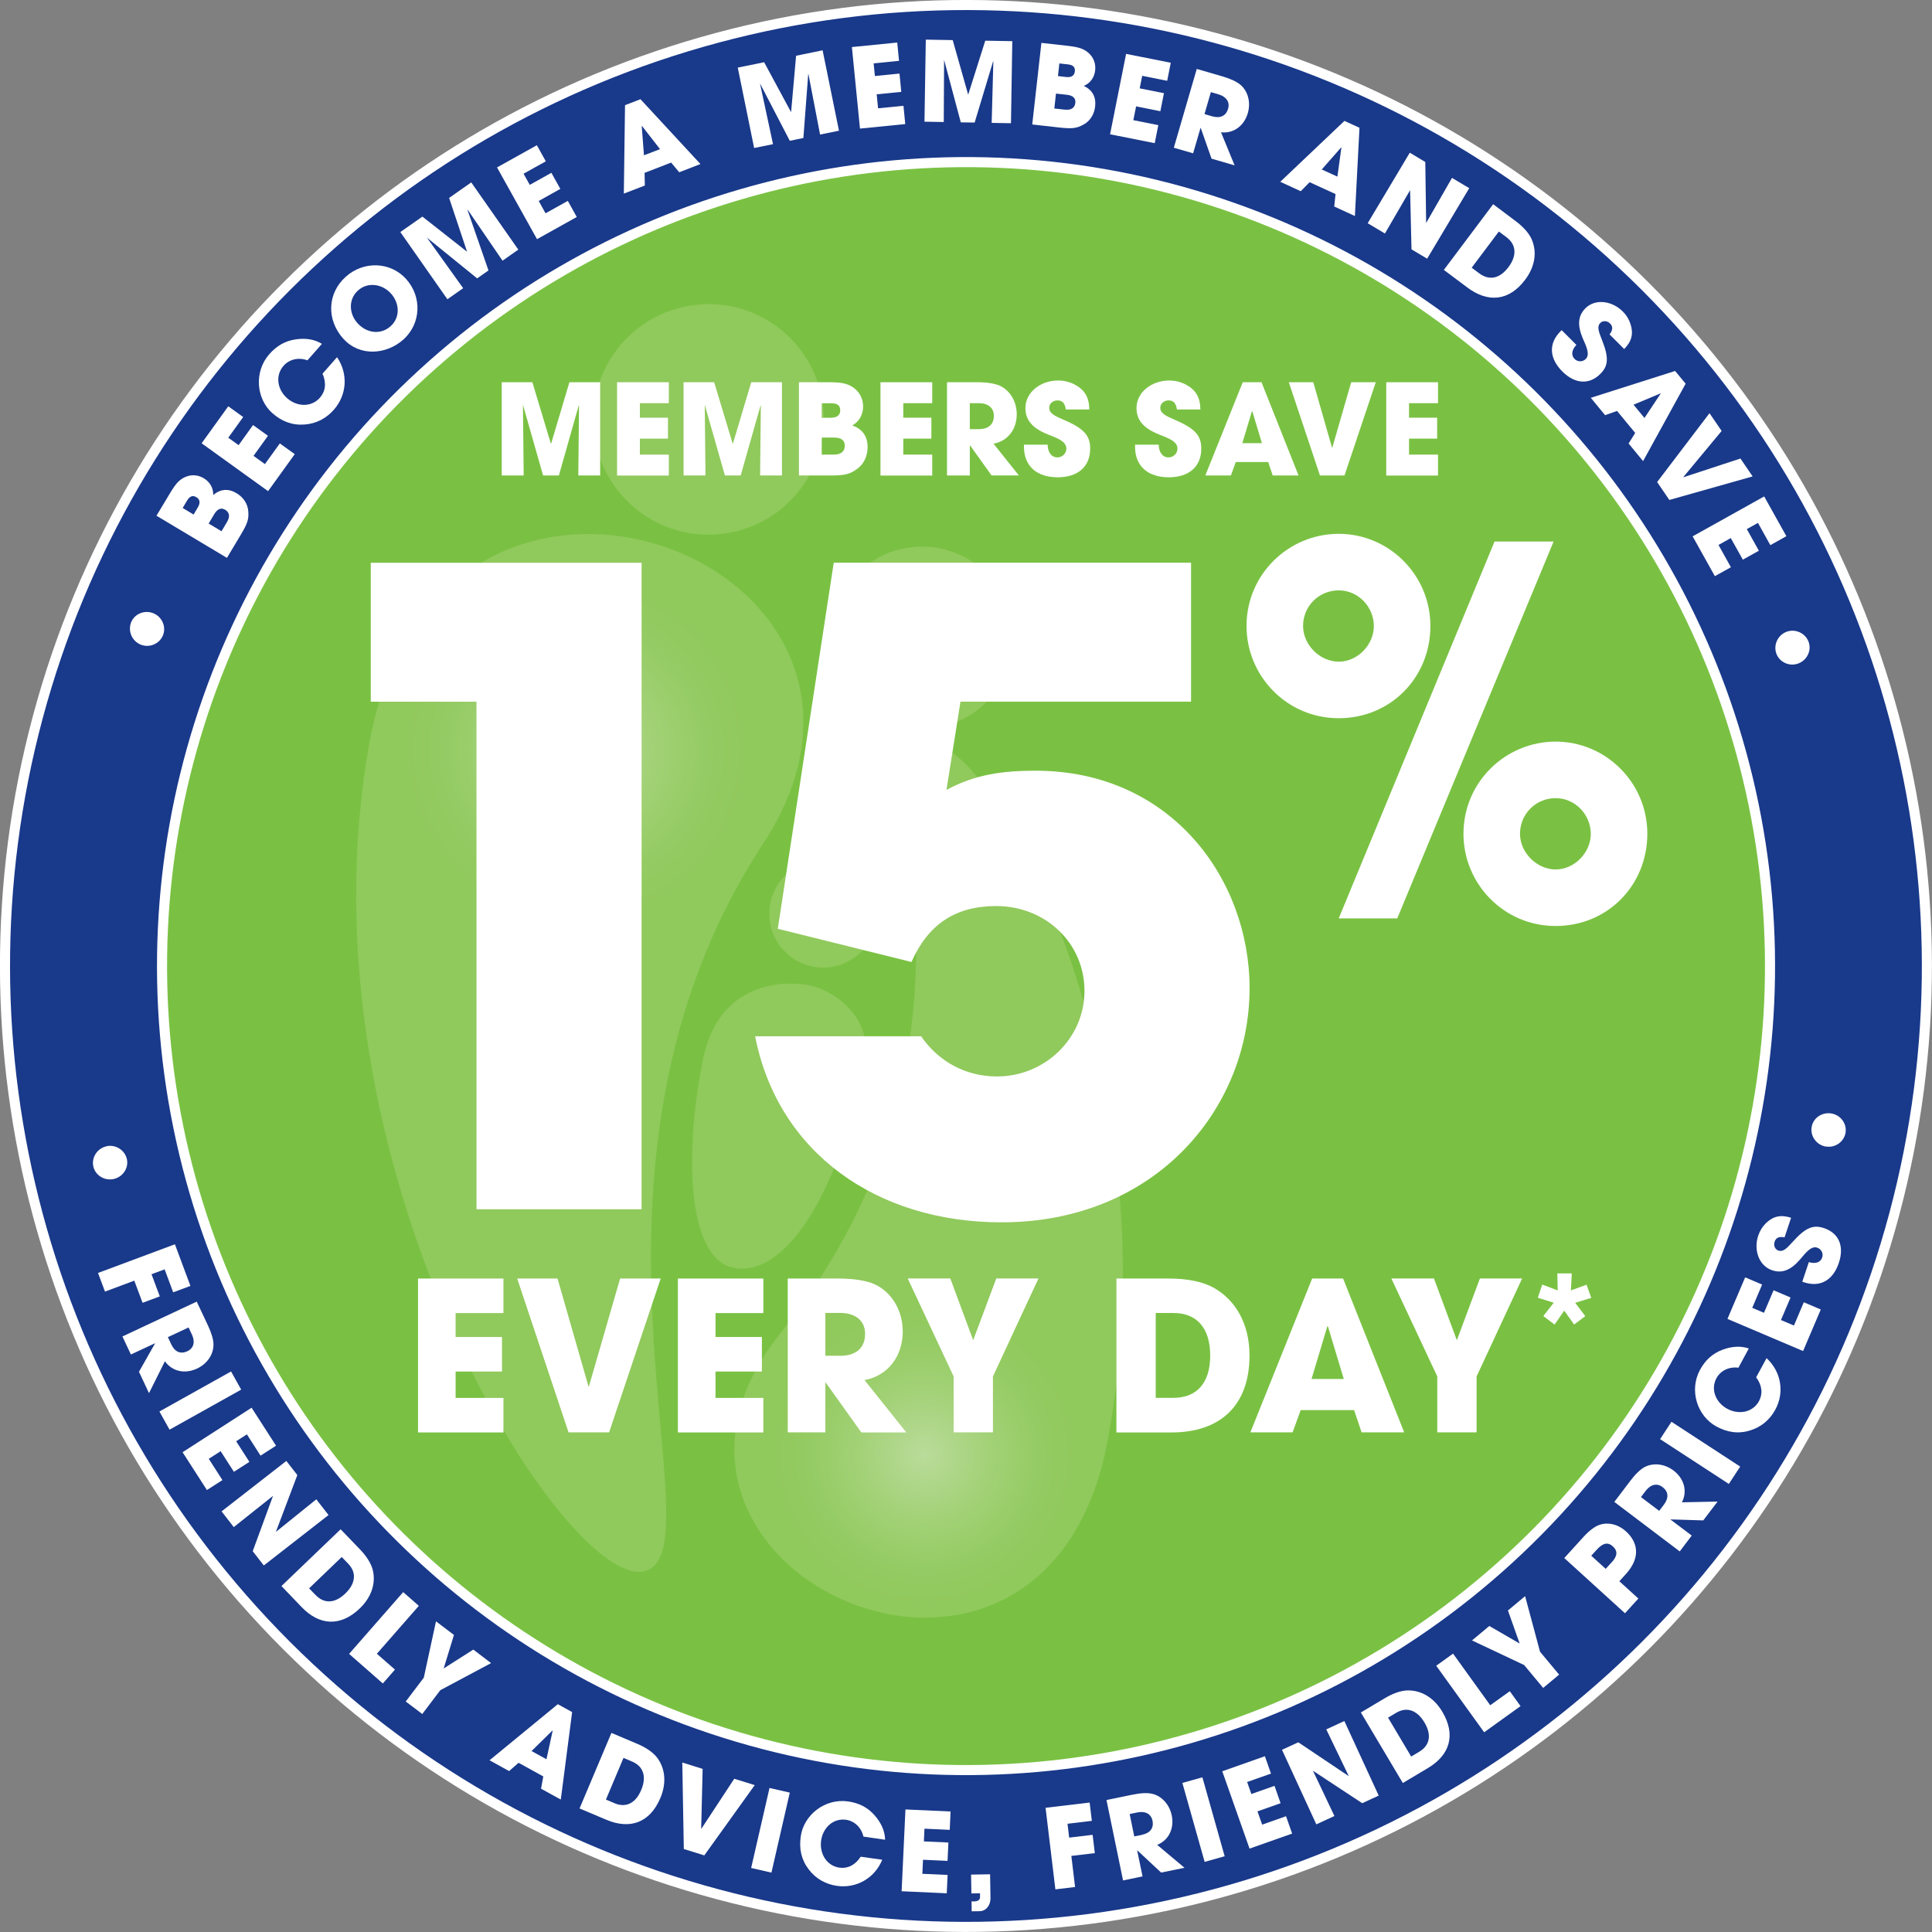 <svg xmlns="http://www.w3.org/2000/svg" xmlns:xlink="http://www.w3.org/1999/xlink" id="Layer_1" viewBox="0 0 291.49 291.49"><rect x="0" y="0" width="291.49" height="291.49" fill="#808080" stroke="none"/><defs><radialGradient id="grad_GREEN_PMS_TINT" cx="86.95" cy="113.24" fx="86.95" fy="113.24" r="25.96" gradientUnits="userSpaceOnUse"><stop offset="0" stop-color="#bbdc9b"></stop><stop offset=".05" stop-color="#b7da96"></stop><stop offset=".44" stop-color="#a2d176"></stop><stop offset=".77" stop-color="#94cb63"></stop><stop offset="1" stop-color="#90c95c"></stop></radialGradient><radialGradient id="grad_GREEN_PMS_TINT-2" cx="139.49" cy="219.46" fx="139.49" fy="219.46" r="22.85" xlink:href="#grad_GREEN_PMS_TINT"></radialGradient></defs><circle cx="145.74" cy="145.74" r="144.98" transform="translate(-60.37 145.74) rotate(-45)" style="fill:#19398a; stroke:#fff; stroke-width:1.52px;"></circle><circle cx="145.74" cy="145.74" r="121.3" transform="translate(-37.07 240.93) rotate(-72.5)" style="fill:#7ac143; stroke:#fff; stroke-width:1.52px;"></circle><path d="M16.05,172.94c1.39-.31,2.78.57,3.09,1.93.31,1.38-.63,2.71-1.98,3.01-1.4.31-2.78-.55-3.08-1.89-.3-1.33.57-2.73,1.98-3.04Z" style="fill:#fff; stroke-width:0px;"></path><path d="M14.78,192.06l11.61-4.33,2.34,6.28-2.6.97-1.29-3.47-1.98.74,1.25,3.34-2.6.97-1.25-3.34-4.42,1.65-1.05-2.81Z" style="fill:#fff; stroke-width:0px;"></path><path d="M20.97,206.96l2.42-4.27v-.03s-3.64,1.7-3.64,1.7l-1.28-2.72,11.21-5.26,1.71,3.63c.54,1.16.81,2.11.82,2.82.02,1.46-.9,2.92-2.5,3.66-1.77.83-3.72.46-4.83-1.11l-2.4,4.81-1.52-3.24ZM25.82,202.8c.53,1.13,1.38,1.57,2.46,1.06.97-.46,1.18-1.43.68-2.5l-.51-1.08-3.12,1.46.49,1.05Z" style="fill:#fff; stroke-width:0px;"></path><path d="M24.05,212.96l10.81-6.04,1.53,2.74-10.81,6.04-1.53-2.74Z" style="fill:#fff; stroke-width:0px;"></path><path d="M27.55,219.1l10.41-6.71,3.69,5.73-2.34,1.5-2.06-3.21-1.62,1.04,2,3.11-2.34,1.5-2-3.11-1.79,1.15,2.06,3.21-2.34,1.5-3.69-5.73Z" style="fill:#fff; stroke-width:0px;"></path><path d="M38.12,234.06l3.07-8.37-5.92,4.71-1.84-2.37,9.77-7.61,1.66,2.13-3.24,8.58,6.1-4.92,1.85,2.37-9.77,7.61-1.67-2.15Z" style="fill:#fff; stroke-width:0px;"></path><path d="M42.46,239.3l8.93-8.57,2.9,3.01c1.06,1.1,1.7,2.16,1.95,3.12.48,1.95-.14,4.06-1.96,5.81-2.94,2.83-6.12,2.56-8.77-.2l-3.04-3.17ZM47.62,240.65c1.25,1.3,2.85,1.33,4.48-.23,1.59-1.53,1.7-3.18.45-4.48l-.99-1.03-4.92,4.73.98,1.02Z" style="fill:#fff; stroke-width:0px;"></path><path d="M52.67,249.53l8.16-9.32,2.36,2.07-6.33,7.23,2.73,2.39-1.83,2.09-5.09-4.46Z" style="fill:#fff; stroke-width:0px;"></path><path d="M61.22,256.71l2.72-3.59,1.84-8.5,2.71,2.05-1.55,5.06,4.47-2.85,2.68,2.04-7.66,4.09-2.72,3.59-2.5-1.89Z" style="fill:#fff; stroke-width:0px;"></path><path d="M81.63,269.88l.34-1.86-3.73-2.06-1.43,1.25-2.95-1.63,10.3-8.46,2.16,1.19-1.71,13.2-2.98-1.64ZM83.39,261.13l-.04-.04-3.15,3.1,2.25,1.24.93-4.3Z" style="fill:#fff; stroke-width:0px;"></path><path d="M87.44,272.85l4.81-11.4,3.85,1.63c1.41.59,2.42,1.31,3.03,2.09,1.22,1.6,1.48,3.79.5,6.11-1.59,3.76-4.61,4.77-8.14,3.28l-4.05-1.71ZM92.71,272.06c1.67.7,3.15.09,4.03-1.99.86-2.03.31-3.59-1.36-4.29l-1.31-.56-2.65,6.29,1.3.55Z" style="fill:#fff; stroke-width:0px;"></path><path d="M103.17,278.96l-.23-13.04,3.07.96-.22,9.03h.03s4.96-7.54,4.96-7.54l3.09.96-7.61,10.6-3.09-.96Z" style="fill:#fff; stroke-width:0px;"></path><path d="M113.33,281.83l2.77-12.07,3.06.7-2.77,12.07-3.06-.7Z" style="fill:#fff; stroke-width:0px;"></path><path d="M130.28,277.12c-.33-1.42-1.37-2.38-2.63-2.56-1.94-.28-3.49,1.21-3.76,3.11-.28,1.99.83,3.83,2.75,4.11,1.23.18,2.38-.37,3.22-1.65l3.25.46c-1.18,2.84-3.96,4.35-6.83,3.94-1.69-.24-3.2-1.07-4.27-2.49-1.13-1.48-1.46-3.12-1.2-4.97.46-3.25,3.66-5.78,7.14-5.28,1.67.24,2.96.9,4.02,2.11,1.01,1.16,1.54,2.38,1.57,3.67l-3.25-.47Z" style="fill:#fff; stroke-width:0px;"></path><path d="M136.03,285.36l.58-12.36,6.81.31-.13,2.77-3.81-.18-.09,1.92,3.7.17-.13,2.77-3.7-.17-.1,2.12,3.81.17-.13,2.77-6.81-.31Z" style="fill:#fff; stroke-width:0px;"></path><path d="M146.6,288.36l-.02-1.49h.46c.5-.02.83-.24.82-.62v-.6s-1.3.02-1.3.02l-.05-2.84,2.87-.05.06,3.6c.02,1.07-.67,1.95-1.61,1.97l-1.23.02Z" style="fill:#fff; stroke-width:0px;"></path><path d="M159.23,285.05l-1.48-12.3,6.65-.79.33,2.76-3.67.44.25,2.09,3.54-.42.33,2.76-3.54.42.56,4.69-2.98.36Z" style="fill:#fff; stroke-width:0px;"></path><path d="M175.18,282.52l-3.58-3.34h-.03s.81,3.92.81,3.92l-2.94.61-2.5-12.13,3.93-.81c1.25-.26,2.24-.29,2.94-.14,1.42.32,2.62,1.56,2.98,3.28.39,1.92-.42,3.72-2.2,4.43l4.12,3.46-3.51.72ZM172.27,276.83c1.22-.25,1.85-.98,1.61-2.14-.22-1.05-1.12-1.48-2.27-1.24l-1.17.24.69,3.38,1.14-.23Z" style="fill:#fff; stroke-width:0px;"></path><path d="M181.75,280.91l-3.36-11.91,3.02-.85,3.36,11.91-3.02.85Z" style="fill:#fff; stroke-width:0px;"></path><path d="M188.53,278.92l-4.12-11.68,6.43-2.27.92,2.62-3.6,1.27.64,1.81,3.49-1.23.92,2.62-3.49,1.23.71,2,3.6-1.27.92,2.62-6.43,2.27Z" style="fill:#fff; stroke-width:0px;"></path><path d="M205.53,272.06l-7.44-4.9,3.24,6.83-2.73,1.26-5.18-11.25,2.46-1.13,7.62,5.11-3.4-7.06,2.73-1.26,5.18,11.25-2.47,1.14Z" style="fill:#fff; stroke-width:0px;"></path><path d="M211.65,269.01l-6.33-10.64,3.59-2.14c1.31-.78,2.49-1.17,3.48-1.19,2.01-.03,3.93,1.05,5.22,3.22,2.09,3.51,1.12,6.54-2.18,8.5l-3.78,2.25ZM214.13,264.29c1.55-.92,1.94-2.48.78-4.42-1.13-1.9-2.71-2.38-4.26-1.45l-1.23.73,3.49,5.87,1.21-.72Z" style="fill:#fff; stroke-width:0px;"></path><path d="M223.93,261.37l-7.24-10.05,2.54-1.83,5.61,7.79,2.95-2.12,1.62,2.25-5.49,3.95Z" style="fill:#fff; stroke-width:0px;"></path><path d="M232.83,254.67l-2.88-3.46-7.86-3.71,2.61-2.18,4.58,2.65-1.77-4.99,2.59-2.16,2.25,8.38,2.88,3.46-2.41,2.01Z" style="fill:#fff; stroke-width:0px;"></path><path d="M245.17,243.4l-9.16-8.33,2.79-3.07c.87-.98,1.67-1.58,2.32-1.86,1.35-.56,2.96-.22,4.2.91,1.7,1.54,2.34,3.84-.02,6.44l-.98,1.08,2.87,2.61-2.02,2.22ZM243.17,235.71c.85-.93.95-1.69.17-2.4-.74-.68-1.49-.53-2.43.5l-.83.91,2.18,1.98.9-.99Z" style="fill:#fff; stroke-width:0px;"></path><path d="M256.97,229.39l-4.9-.15-.02.03,3.19,2.41-1.81,2.39-9.87-7.47,2.43-3.2c.77-1.02,1.5-1.7,2.11-2.04,1.28-.69,3-.55,4.4.51,1.56,1.18,2.14,3.08,1.26,4.79l5.38-.11-2.17,2.85ZM251.03,227.03c.75-.99.75-1.95-.2-2.67-.85-.65-1.81-.38-2.53.56l-.72.95,2.75,2.08.7-.92Z" style="fill:#fff; stroke-width:0px;"></path><path d="M260.84,223.89l-10.37-6.76,1.71-2.62,10.37,6.76-1.71,2.62Z" style="fill:#fff; stroke-width:0px;"></path><path d="M262.28,206.35c-1.44-.18-2.7.46-3.31,1.58-.93,1.72-.08,3.69,1.61,4.61,1.77.96,3.88.56,4.81-1.15.59-1.09.48-2.36-.43-3.59l1.57-2.89c2.25,2.09,2.71,5.22,1.32,7.77-.81,1.5-2.11,2.63-3.81,3.14-1.78.55-3.43.29-5.08-.6-2.88-1.56-4.15-5.44-2.48-8.53.81-1.49,1.87-2.46,3.38-3.04,1.44-.54,2.77-.61,3.99-.2l-1.56,2.89Z" style="fill:#fff; stroke-width:0px;"></path><path d="M272.02,203.83l-11.39-4.84,2.67-6.27,2.56,1.09-1.49,3.51,1.77.75,1.45-3.4,2.56,1.09-1.45,3.4,1.96.83,1.49-3.51,2.56,1.09-2.67,6.27Z" style="fill:#fff; stroke-width:0px;"></path><path d="M269.24,186.68c-.88-.16-1.3.09-1.5.67-.18.55.05,1.16.58,1.33.7.23,1.23-.29,2.21-1.38,1.97-2.19,3.12-2.52,4.66-2.01,2.27.76,3.09,2.75,2.24,5.26-.85,2.53-2.74,3.75-5.26,2.91l-.25-.08.99-2.96c.97.31,1.77.05,2.01-.69.21-.61-.12-1.28-.75-1.49-.94-.31-1.78.84-2.56,1.75-1.41,1.64-2.72,2.17-4.24,1.66-2-.67-2.82-3.08-2.1-5.22.26-.77.66-1.39,1.18-1.9,1.07-1.02,2.2-1.31,3.78-.8l-.98,2.94Z" style="fill:#fff; stroke-width:0px;"></path><path d="M275.42,172.98c-1.4-.26-2.34-1.62-2.08-2.99.26-1.39,1.64-2.24,3.01-1.99,1.41.26,2.34,1.6,2.09,2.95-.25,1.34-1.6,2.29-3.01,2.02Z" style="fill:#fff; stroke-width:0px;"></path><path d="M21.21,97.25c-1.31-.54-1.95-2.07-1.42-3.37.54-1.32,2.08-1.88,3.36-1.35,1.33.55,1.96,2.06,1.43,3.34-.52,1.27-2.04,1.93-3.37,1.38Z" style="fill:#fff; stroke-width:0px;"></path><path d="M34.24,84.17l-10.63-6.36,2.04-3.4c.46-.76.83-1.29,1.14-1.62.99-1.04,2.53-1.49,3.96-.63.9.54,1.45,1.45,1.42,2.52,1.1-.92,2.3-1,3.52-.27,1.02.61,1.69,1.6,1.77,2.74.09,1.19-.11,1.81-1.11,3.49l-2.11,3.53ZM29.85,76.55c.4-.67.33-1.21-.23-1.54s-1.01-.14-1.41.54l-.65,1.09,1.65.99.64-1.08ZM34.25,78.75c.46-.76.41-1.43-.28-1.84-.62-.37-1.17-.13-1.65.67l-.84,1.41,1.94,1.16.83-1.39Z" style="fill:#fff; stroke-width:0px;"></path><path d="M40.47,74.12l-10.05-7.24,4.02-5.58,2.25,1.62-2.25,3.12,1.56,1.12,2.18-3.03,2.25,1.62-2.18,3.03,1.72,1.24,2.25-3.12,2.25,1.62-4.02,5.58Z" style="fill:#fff; stroke-width:0px;"></path><path d="M46.38,54.36c-1.37-.49-2.75-.14-3.6.83-1.3,1.48-.92,3.6.53,4.88,1.51,1.33,3.67,1.4,4.96-.07.83-.94,1.01-2.21.39-3.62l2.19-2.49c1.73,2.54,1.46,5.72-.47,7.92-1.14,1.3-2.66,2.12-4.44,2.24-1.86.14-3.42-.47-4.83-1.7-2.46-2.17-2.82-6.25-.48-8.91,1.13-1.28,2.38-2,3.99-2.24,1.53-.22,2.85,0,3.95.68l-2.19,2.49Z" style="fill:#fff; stroke-width:0px;"></path><path d="M51.8,51.11c-2.56-2.85-2.44-6.83.36-9.35,2.69-2.42,6.73-2.3,9.11.33,2.45,2.72,2.24,6.74-.39,9.12-2.56,2.31-6.62,2.63-9.07-.1ZM58.98,44.28c-1.3-1.44-3.48-1.79-4.96-.46-1.47,1.32-1.39,3.48-.08,4.94,1.37,1.52,3.5,1.81,5,.45,1.46-1.31,1.37-3.46.04-4.93Z" style="fill:#fff; stroke-width:0px;"></path><path d="M75.81,39.32l-5.23-7.65h-.05s3.17,9.13,3.17,9.13l-1.71,1.2-7.58-6.15,5.47,7.63-2.38,1.67-7.1-10.14,3.33-2.33,6.69,5.26.03-.02-2.69-8.06,3.34-2.34,7.1,10.14-2.38,1.67Z" style="fill:#fff; stroke-width:0px;"></path><path d="M81.02,36.08l-6.03-10.82,6.01-3.35,1.35,2.43-3.36,1.87.94,1.68,3.26-1.82,1.35,2.43-3.26,1.82,1.03,1.86,3.36-1.87,1.35,2.43-6.01,3.35Z" style="fill:#fff; stroke-width:0px;"></path><path d="M102.47,25.98l-1.21-1.45-4.01,1.55.04,1.91-3.17,1.22.18-13.34,2.33-.9,9.05,9.78-3.2,1.24ZM96.87,19.02h-.05s.34,4.41.34,4.41l2.42-.93-2.71-3.48Z" style="fill:#fff; stroke-width:0px;"></path><path d="M123.73,20.31l-1.75-9.1-.04-.03-.73,9.64-2.05.42-4.5-8.66,1.97,9.17-2.85.58-2.47-12.13,3.98-.81,4.04,7.49h.03s.75-8.47.75-8.47l4-.82,2.47,12.13-2.85.58Z" style="fill:#fff; stroke-width:0px;"></path><path d="M129.75,19.42l-1.22-12.32,6.84-.68.27,2.76-3.83.38.19,1.91,3.71-.37.27,2.76-3.71.37.21,2.11,3.83-.38.27,2.76-6.84.68Z" style="fill:#fff; stroke-width:0px;"></path><path d="M149.62,18.53l.25-9.26-.03-.03-2.79,9.25-2.09-.03-2.52-9.43-.05,9.38-2.91-.05.2-12.38,4.06.07,2.32,8.19h.03s2.56-8.1,2.56-8.1l4.08.07-.2,12.38-2.91-.05Z" style="fill:#fff; stroke-width:0px;"></path><path d="M155.74,18.78l1.38-12.31,3.94.44c.88.1,1.52.22,1.95.37,1.36.47,2.41,1.68,2.22,3.35-.12,1.05-.72,1.92-1.71,2.33,1.3.62,1.87,1.67,1.71,3.09-.13,1.18-.75,2.21-1.76,2.75-1.04.57-1.69.65-3.64.44l-4.09-.46ZM160.68,16.54c.88.1,1.47-.22,1.56-1.02.08-.71-.36-1.12-1.29-1.22l-1.63-.18-.25,2.25,1.61.18ZM160.86,11.62c.78.09,1.23-.2,1.31-.85.07-.65-.29-.98-1.08-1.06l-1.26-.14-.21,1.91,1.25.14Z" style="fill:#fff; stroke-width:0px;"></path><path d="M167.48,20.27l2.42-12.14,6.74,1.34-.54,2.72-3.77-.75-.38,1.89,3.66.73-.54,2.72-3.66-.73-.42,2.08,3.77.75-.54,2.72-6.74-1.34Z" style="fill:#fff; stroke-width:0px;"></path><path d="M182.79,23.94l-1.63-4.64h-.03s-1.12,3.83-1.12,3.83l-2.91-.84,3.46-11.89,3.89,1.13c1.24.36,2.14.8,2.69,1.25,1.12.95,1.61,2.61,1.12,4.3-.55,1.88-2.12,3.1-4.04,2.88l2.05,4.99-3.47-1.01ZM182.85,17.54c1.21.35,2.11,0,2.44-1.14.3-1.03-.3-1.83-1.44-2.16l-1.16-.34-.96,3.31,1.12.33Z" style="fill:#fff; stroke-width:0px;"></path><path d="M201.3,31.16l.2-1.88-3.91-1.79-1.34,1.36-3.09-1.42,9.68-9.19,2.27,1.04-.69,13.31-3.12-1.43ZM202.38,22.29l-.04-.04-2.92,3.32,2.36,1.08.6-4.36Z" style="fill:#fff; stroke-width:0px;"></path><path d="M212.96,37.62l-.21-8.93-3.8,6.54-2.6-1.55,6.35-10.64,2.34,1.4.13,9.2,3.9-6.8,2.6,1.55-6.35,10.64-2.36-1.41Z" style="fill:#fff; stroke-width:0px;"></path><path d="M217.85,40.71l7.43-9.9,3.37,2.53c1.23.92,2.05,1.87,2.45,2.78.8,1.86.54,4.04-.98,6.07-2.45,3.27-5.64,3.51-8.73,1.19l-3.55-2.66ZM223.18,41.24c1.46,1.09,3.05.87,4.41-.94,1.33-1.77,1.16-3.42-.3-4.51l-1.15-.86-4.1,5.46,1.14.85Z" style="fill:#fff; stroke-width:0px;"></path><path d="M242.85,50.45c.53-.72.5-1.21.06-1.65-.41-.41-1.06-.47-1.46-.08-.52.52-.29,1.23.26,2.6,1.1,2.76.89,3.94-.26,5.09-1.69,1.69-3.85,1.52-5.74-.37-1.9-1.91-2.16-4.15-.28-6.04l.19-.19,2.22,2.23c-.71.73-.83,1.56-.27,2.12.46.46,1.21.47,1.68,0,.7-.7.04-1.98-.44-3.09-.85-2.01-.74-3.42.39-4.56,1.49-1.49,4.02-1.13,5.63.48.58.58.96,1.22,1.18,1.92.45,1.42.2,2.57-.96,3.75l-2.21-2.21Z" style="fill:#fff; stroke-width:0px;"></path><path d="M245.71,66.92l1-1.6-2.74-3.32-1.8.64-2.16-2.62,12.72-4.05,1.59,1.92-6.42,11.68-2.18-2.65ZM250.56,59.4l-.02-.05-4.08,1.71,1.65,2,2.44-3.67Z" style="fill:#fff; stroke-width:0px;"></path><path d="M250.02,72.73l7.9-10.39,1.83,2.68-5.77,6.95.02.03,8.59-2.82,1.84,2.7-12.57,3.55-1.84-2.7Z" style="fill:#fff; stroke-width:0px;"></path><path d="M255.36,80.93l10.81-6.03,3.35,6-2.42,1.35-1.87-3.36-1.68.94,1.82,3.26-2.42,1.35-1.82-3.26-1.85,1.04,1.87,3.36-2.42,1.35-3.35-6Z" style="fill:#fff; stroke-width:0px;"></path><path d="M269.51,95.33c1.33-.51,2.84.16,3.35,1.47.51,1.33-.22,2.79-1.51,3.29-1.34.52-2.83-.15-3.33-1.44-.49-1.28.16-2.8,1.5-3.32Z" style="fill:#fff; stroke-width:0px;"></path><path d="M97.21,237.07c-11.84,2.81-52.84-61.03-41.52-124.74,10.17-57.18,87.54-27.84,59.39,15.06-32.27,49.21-6.04,106.87-17.88,109.67Z" style="fill:url(#grad_GREEN_PMS_TINT); stroke-width:0px;"></path><path d="M141.27,112.83c7.35-1.53,36.46,47.74,25.85,104.52-9.52,50.96-77.97,19.6-49.39-16.19,35.49-44.42,11.39-85.8,23.54-88.33Z" style="fill:url(#grad_GREEN_PMS_TINT-2); stroke-width:0px;"></path><path d="M124.25,61.95c.73,9.57-6.44,17.94-16.02,18.67-9.57.73-17.93-6.43-18.66-16.01-.73-9.58,6.43-17.94,16.01-18.67,9.58-.74,17.94,6.43,18.67,16.01Z" style="fill:#90c95c; stroke-width:0px;"></path><path d="M152.85,96.09c.07,7.6-6.03,13.81-13.63,13.88-7.59.06-13.8-6.04-13.86-13.64-.07-7.6,6.03-13.8,13.62-13.86,7.6-.07,13.81,6.03,13.87,13.62Z" style="fill:#90c95c; stroke-width:0px;"></path><path d="M110.45,191.23c6.48,1.62,14.87-7.2,19.99-30.22,1.67-7.5-4.8-11.99-9.16-12.49-5.91-.69-13.22,1.51-15.2,11.24-2.83,13.93-2.46,29.76,4.37,31.47Z" style="fill:#90c95c; stroke-width:0px;"></path><path d="M131.96,140.29c-1.35,4.29-5.92,6.66-10.2,5.32-4.28-1.35-6.66-5.9-5.31-10.2,1.35-4.28,5.91-6.65,10.19-5.32,4.29,1.35,6.67,5.92,5.32,10.2Z" style="fill:#90c95c; stroke-width:0px;"></path><path d="M87.25,71.74l.11-10.53-.04-.04-3,10.57h-2.38l-3.04-10.67.11,10.67h-3.31v-14.07h4.62l2.79,9.26h.04l2.76-9.26h4.64v14.07h-3.31Z" style="fill:#fff; stroke-width:0px;"></path><path d="M93.1,71.74v-14.07h7.81v3.16h-4.37v2.19h4.24v3.16h-4.24v2.41h4.37v3.16h-7.81Z" style="fill:#fff; stroke-width:0px;"></path><path d="M114.68,71.74l.11-10.53-.04-.04-3,10.57h-2.38l-3.04-10.67.11,10.67h-3.31v-14.07h4.62l2.79,9.26h.04l2.76-9.26h4.64v14.07h-3.31Z" style="fill:#fff; stroke-width:0px;"></path><path d="M120.54,71.74v-14.07h4.51c1.01,0,1.75.06,2.24.17,1.6.36,2.93,1.6,2.93,3.5,0,1.2-.57,2.26-1.64,2.85,1.54.53,2.32,1.65,2.32,3.27,0,1.35-.57,2.59-1.64,3.33-1.1.78-1.83.95-4.05.95h-4.68ZM125.4,63.02c.89,0,1.37-.38,1.37-1.12s-.46-1.06-1.35-1.06h-1.44v2.19h1.43ZM125.82,68.59c1.01,0,1.64-.44,1.64-1.35,0-.82-.55-1.22-1.62-1.22h-1.86v2.57h1.84Z" style="fill:#fff; stroke-width:0px;"></path><path d="M132.84,71.74v-14.07h7.81v3.16h-4.37v2.19h4.24v3.16h-4.24v2.41h4.37v3.16h-7.81Z" style="fill:#fff; stroke-width:0px;"></path><path d="M149.61,71.74l-3.25-4.54h-.04v4.54h-3.44v-14.07h4.6c1.46,0,2.59.19,3.33.51,1.52.68,2.59,2.34,2.59,4.33,0,2.22-1.33,4.05-3.5,4.43l3.82,4.79h-4.11ZM147.65,64.75c1.43,0,2.3-.67,2.3-2.02,0-1.22-.91-1.9-2.26-1.9h-1.37v3.92h1.33Z" style="fill:#fff; stroke-width:0px;"></path><path d="M160.81,61.78c-.15-1.01-.57-1.37-1.27-1.37-.67,0-1.24.48-1.24,1.1,0,.84.76,1.22,2.3,1.88,3.1,1.33,3.88,2.45,3.88,4.3,0,2.72-1.86,4.32-4.91,4.32s-5.08-1.6-5.08-4.62v-.3h3.57c.02,1.16.59,1.92,1.48,1.92.74,0,1.35-.59,1.35-1.35,0-1.12-1.56-1.62-2.83-2.13-2.3-.93-3.35-2.15-3.35-3.97,0-2.4,2.32-4.15,4.91-4.15.93,0,1.75.21,2.49.59,1.5.78,2.22,1.9,2.24,3.78h-3.56Z" style="fill:#fff; stroke-width:0px;"></path><path d="M177.57,61.78c-.15-1.01-.57-1.37-1.27-1.37-.67,0-1.24.48-1.24,1.1,0,.84.76,1.22,2.3,1.88,3.1,1.33,3.88,2.45,3.88,4.3,0,2.72-1.86,4.32-4.91,4.32s-5.08-1.6-5.08-4.62v-.3h3.57c.02,1.16.59,1.92,1.48,1.92.74,0,1.35-.59,1.35-1.35,0-1.12-1.56-1.62-2.83-2.13-2.3-.93-3.35-2.15-3.35-3.97,0-2.4,2.32-4.15,4.91-4.15.93,0,1.75.21,2.49.59,1.5.78,2.22,1.9,2.24,3.78h-3.56Z" style="fill:#fff; stroke-width:0px;"></path><path d="M192.02,71.74l-.68-2.03h-4.89l-.74,2.03h-3.86l5.65-14.07h2.83l5.59,14.07h-3.9ZM188.94,62.07l-.06-.02-1.44,4.81h2.95l-1.44-4.79Z" style="fill:#fff; stroke-width:0px;"></path><path d="M199.15,71.74l-4.7-14.07h3.69l2.83,9.87h.04l2.85-9.87h3.71l-4.72,14.07h-3.71Z" style="fill:#fff; stroke-width:0px;"></path><path d="M209.15,71.74v-14.07h7.81v3.16h-4.37v2.19h4.24v3.16h-4.24v2.41h4.37v3.16h-7.81Z" style="fill:#fff; stroke-width:0px;"></path><path d="M71.89,182.45v-76.58h-15.95v-20.96h40.86v97.54h-24.91Z" style="fill:#fff; stroke-width:0px;"></path><path d="M144.91,105.87l-2.11,13.31c4.35-2.37,8.57-2.9,13.44-2.9,20.43,0,32.29,16.34,32.29,32.82,0,18.19-14.23,35.32-37.43,35.32-18.85,0-33.74-10.54-37.17-28.07h25.04c2.64,3.82,6.72,6.06,11.47,6.06,7.12,0,13.18-5.67,13.18-12.92s-5.93-12.79-13.31-12.79c-6.19,0-10.28,2.77-12.79,8.44l-20.17-5.01,8.44-55.23h53.91v20.96h-34.8Z" style="fill:#fff; stroke-width:0px;"></path><path d="M188.07,94.45c0-7.84,6.38-13.91,13.91-13.91s13.83,6.15,13.83,13.91-5.99,13.91-13.83,13.91-13.91-6.38-13.91-13.91ZM207.28,94.45c0-2.84-2.31-5.38-5.3-5.38s-5.38,2.38-5.38,5.38c0,2.84,2.54,5.38,5.38,5.38s5.3-2.54,5.3-5.38ZM201.98,138.56l23.51-56.86h8.91l-23.59,56.86h-8.84ZM220.8,125.8c0-7.84,6.38-13.91,13.91-13.91s13.83,6.15,13.83,13.91-5.99,13.91-13.83,13.91-13.91-6.38-13.91-13.91ZM240.01,125.8c0-2.84-2.31-5.38-5.3-5.38s-5.38,2.38-5.38,5.38c0,2.84,2.54,5.38,5.38,5.38s5.3-2.54,5.3-5.38Z" style="fill:#fff; stroke-width:0px;"></path><path d="M63.07,216.11v-23.21h12.89v5.21h-7.22v3.61h7v5.21h-7v3.98h7.22v5.21h-12.89Z" style="fill:#fff; stroke-width:0px;"></path><path d="M85.78,216.11l-7.75-23.21h6.09l4.67,16.28h.06l4.71-16.28h6.12l-7.78,23.21h-6.12Z" style="fill:#fff; stroke-width:0px;"></path><path d="M102.28,216.11v-23.21h12.89v5.21h-7.22v3.61h7v5.21h-7v3.98h7.22v5.21h-12.89Z" style="fill:#fff; stroke-width:0px;"></path><path d="M129.95,216.11l-5.36-7.5h-.06v7.5h-5.68v-23.21h7.59c2.42,0,4.27.31,5.49.85,2.51,1.13,4.27,3.86,4.27,7.15,0,3.67-2.2,6.68-5.77,7.31l6.31,7.91h-6.78ZM126.72,204.56c2.35,0,3.8-1.1,3.8-3.33,0-2.01-1.51-3.14-3.73-3.14h-2.26v6.46h2.2Z" style="fill:#fff; stroke-width:0px;"></path><path d="M143.88,216.11v-8.44l-6.93-14.78h6.43l3.45,9.32,3.48-9.32h6.37l-6.87,14.78v8.44h-5.93Z" style="fill:#fff; stroke-width:0px;"></path><path d="M168.44,216.11v-23.21h7.91c2.89,0,5.18.5,6.81,1.41,3.29,1.88,5.36,5.46,5.36,10.2,0,7.65-4.52,11.61-11.76,11.61h-8.31ZM177.04,210.9c3.42,0,5.55-2.13,5.55-6.37s-2.1-6.43-5.52-6.43h-2.7v12.8h2.67Z" style="fill:#fff; stroke-width:0px;"></path><path d="M205.43,216.11l-1.13-3.36h-8.06l-1.22,3.36h-6.37l9.32-23.21h4.67l9.22,23.21h-6.43ZM200.35,200.14l-.09-.03-2.38,7.94h4.86l-2.38-7.91Z" style="fill:#fff; stroke-width:0px;"></path><path d="M216.85,216.11v-8.44l-6.93-14.78h6.43l3.45,9.32,3.48-9.32h6.37l-6.87,14.78v8.44h-5.93Z" style="fill:#fff; stroke-width:0px;"></path><path d="M237.5,199.84l-1.5-2.1-1.45,2.1-1.7-1.28,1.57-2.01-2.4-.75.66-1.99,2.34.88-.06-2.56h2.18l-.13,2.56,2.36-.86.71,1.98-2.42.75,1.52,2.01-1.7,1.28Z" style="fill:#fff; stroke-width:0px;"></path></svg>